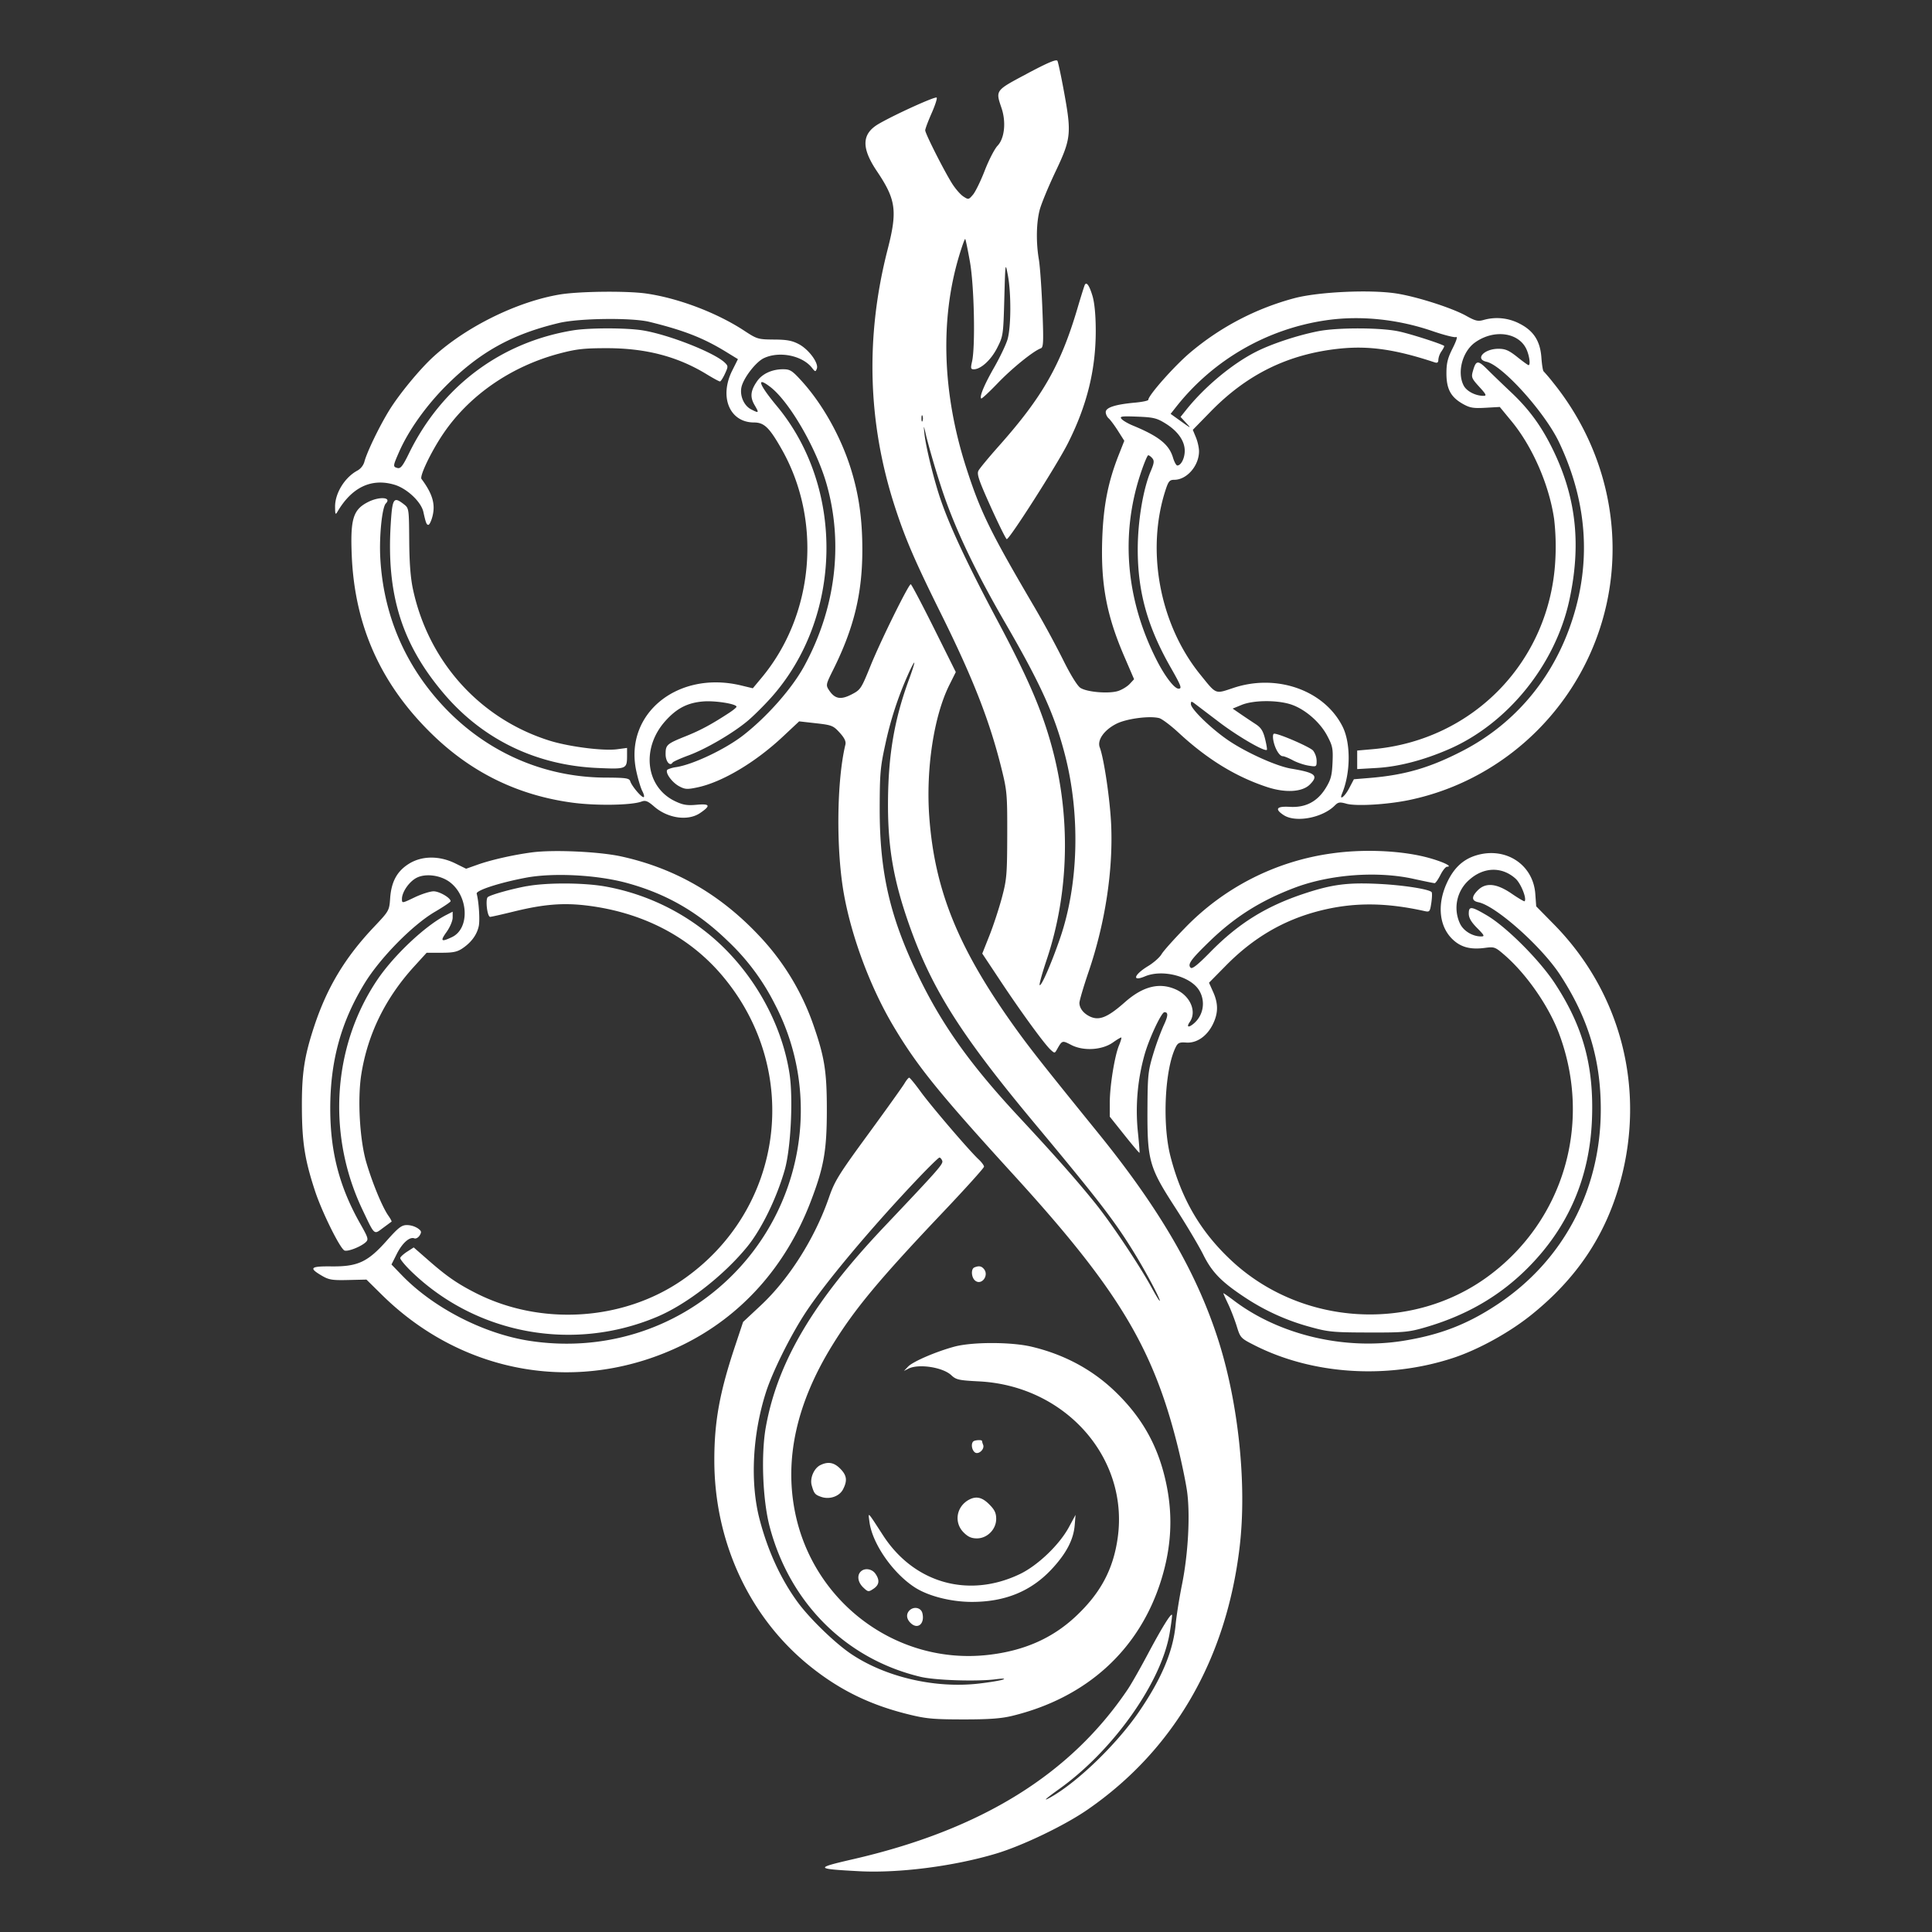 <svg xmlns="http://www.w3.org/2000/svg" width="64" height="64" fill="none" viewBox="0 0 64 64"><rect x="0" y="0" width="64" height="64" fill="#333333" stroke="none"/><path fill="#fff" fill-rule="evenodd" d="M34.024 2.44c-1.062.565-1.047.545-.848 1.137.158.467.101 1.006-.13 1.25-.099.104-.289.472-.423.818s-.31.708-.391.803c-.144.17-.152.171-.325.057-.096-.064-.265-.26-.373-.433-.279-.448-.885-1.65-.885-1.755 0-.048.095-.302.211-.564s.192-.496.169-.52c-.047-.047-1.367.551-1.915.867-.571.33-.59.792-.064 1.573.632.94.683 1.31.354 2.59-.742 2.887-.663 5.736.237 8.514.347 1.07.663 1.803 1.536 3.564 1.059 2.136 1.608 3.543 1.999 5.118.183.74.193.854.19 2.204-.004 1.318-.017 1.474-.18 2.084-.098.363-.283.926-.412 1.25l-.235.591.608.916c.686 1.034 1.452 2.084 1.655 2.27.132.12.138.12.206 0 .179-.316.175-.315.48-.158.407.21 1.026.17 1.384-.086.14-.1.263-.172.274-.16s-.023.13-.079.264c-.144.347-.304 1.344-.304 1.89v.467l.484.607c.266.334.491.6.5.59.01-.009-.016-.336-.057-.726a6.9 6.9 0 0 1 .22-2.507c.144-.526.563-1.425.664-1.425.132 0 .124.123-.031.45a9 9 0 0 0-.344.945c-.167.555-.182.705-.188 1.793-.008 1.724.054 1.947.909 3.268.37.572.792 1.281.94 1.578.293.59.609.91 1.427 1.446a7.4 7.4 0 0 0 2.101.943c.612.17.765.185 1.941.188 1.153.004 1.332-.012 1.848-.16 1.393-.399 2.515-1.05 3.459-2.006q1.987-2.012 2.1-4.895c.068-1.756-.29-3.071-1.228-4.502-.505-.772-1.604-1.872-2.25-2.253-.522-.307-.603-.315-.603-.059 0 .139.08.277.276.475.242.244.259.28.133.28-.286 0-.586-.183-.7-.426a1.23 1.23 0 0 1 .313-1.455c.48-.425 1.081-.437 1.53-.032.175.158.377.666.297.747-.014.013-.207-.1-.43-.253-.496-.34-.857-.376-1.12-.11q-.323.326.02.396c.577.118 2.085 1.458 2.703 2.401.928 1.42 1.346 2.79 1.351 4.431.009 2.676-1.233 5.033-3.414 6.483-.996.662-1.895 1.012-3.11 1.21-1.963.32-4.121-.19-5.626-1.328-.194-.147-.353-.257-.353-.244s.072.174.16.358c.088.185.215.514.283.732.12.388.133.401.586.631 1.917.975 4.393 1.136 6.563.428.847-.276 1.882-.846 2.62-1.441 1.5-1.208 2.446-2.624 2.933-4.39.852-3.082.03-6.278-2.196-8.54l-.585-.595-.03-.411c-.069-.97-.973-1.567-1.944-1.282-.448.131-.76.424-.989.926-.335.734-.246 1.473.228 1.892.266.237.578.312 1.036.251.312-.042.34-.031.651.238.732.635 1.467 1.696 1.807 2.608 1.1 2.949.16 6.176-2.337 8.023-2.539 1.878-6.2 1.657-8.522-.514-1.024-.957-1.658-2.045-2.02-3.465-.272-1.072-.182-2.887.18-3.605.07-.14.125-.165.344-.149.345.026.682-.203.88-.597.185-.372.19-.69.012-1.083l-.135-.302.557-.565c.91-.925 1.911-1.511 3.096-1.815 1.119-.286 2.178-.284 3.485.006.17.038.182.024.227-.275.025-.173.03-.332.008-.354-.1-.101-.975-.235-1.78-.272-1.022-.048-1.534.021-2.464.331-1.255.419-2.164.987-3.092 1.934-.406.415-.594.564-.645.513-.11-.111.004-.27.627-.874.834-.808 1.684-1.344 2.808-1.772 1.178-.447 2.749-.565 3.96-.295.35.077.66.14.688.14.029 0 .114-.121.19-.27.074-.15.173-.273.219-.274.23-.006-.24-.21-.776-.338-.868-.205-2.036-.246-3.032-.105a8.34 8.34 0 0 0-4.888 2.486c-.357.366-.7.75-.761.855s-.26.28-.44.39c-.475.287-.553.53-.11.344.582-.246 1.514-.005 1.798.466a.856.856 0 0 1-.197 1.11c-.165.135-.23.098-.115-.066.237-.341.02-.857-.451-1.072-.544-.25-1.097-.114-1.695.414-.593.524-.875.632-1.197.459-.195-.105-.31-.264-.313-.43-.001-.074.135-.536.302-1.027.548-1.606.816-3.35.75-4.874-.037-.83-.237-2.193-.379-2.568-.09-.242.149-.578.556-.782.336-.168 1.09-.268 1.412-.186.092.023.383.242.646.485.941.872 1.88 1.45 2.915 1.794.618.206 1.181.174 1.434-.081.294-.297.183-.39-.622-.524-.467-.077-1.425-.503-2.033-.904-.566-.373-1.288-1.065-1.288-1.234 0-.095.018-.098.118-.023l.823.625c.619.47 1.506.985 1.576.913.013-.013-.014-.177-.06-.364-.066-.264-.135-.372-.313-.488a31 31 0 0 1-.495-.331l-.266-.183.3-.123c.378-.154 1.127-.166 1.598-.025.468.14.989.582 1.235 1.048.178.336.196.425.176.887-.019.43-.055.568-.224.843-.277.451-.668.656-1.193.625-.437-.026-.51.07-.204.272.395.262 1.29.094 1.698-.319.11-.11.163-.119.383-.057.318.09 1.356.029 2.08-.122 3.249-.677 5.826-3.24 6.54-6.504.56-2.553-.09-5.24-1.773-7.325a6 6 0 0 0-.316-.373c-.023-.018-.056-.222-.072-.451-.039-.555-.259-.895-.735-1.134a1.62 1.62 0 0 0-1.183-.115c-.183.052-.272.031-.57-.136-.474-.266-1.67-.647-2.342-.746-.877-.13-2.573-.048-3.354.16a8.9 8.9 0 0 0-3.445 1.797c-.518.435-1.393 1.421-1.393 1.57 0 .029-.204.072-.453.094-.645.06-.957.161-.957.313 0 .068.043.16.096.205s.192.23.308.413l.211.332-.18.456c-.355.896-.51 1.676-.55 2.77-.054 1.506.137 2.538.72 3.896l.334.776-.144.155c-.079.085-.25.19-.379.233-.304.101-1.04.041-1.257-.103-.102-.067-.33-.438-.578-.94a33 33 0 0 0-.929-1.71c-1.484-2.527-1.8-3.17-2.276-4.65-.786-2.442-.869-4.89-.236-7 .098-.327.19-.582.205-.568s.085.356.157.759c.14.787.183 2.807.069 3.302-.05.22-.043.255.058.255.234 0 .572-.31.775-.71.198-.39.203-.426.236-1.625.034-1.217.034-1.223.118-.78.113.604.107 1.726-.012 2.127-.053.177-.252.594-.442.926-.33.577-.492.967-.429 1.03.017.016.263-.213.549-.51.476-.496 1.18-1.064 1.425-1.152.087-.03.095-.205.053-1.282-.026-.685-.079-1.432-.117-1.659-.097-.572-.086-1.216.028-1.648.053-.201.285-.763.516-1.25.521-1.094.541-1.275.296-2.62-.098-.538-.2-1.017-.225-1.064-.035-.062-.312.055-1.005.423m1.913 6.994c-.016.028-.129.387-.25.798-.554 1.868-1.155 2.92-2.601 4.547-.33.371-.633.737-.673.813-.06.113.01.319.408 1.202.265.586.503 1.066.529 1.067.093.002 1.663-2.458 2.023-3.171.635-1.257.928-2.445.925-3.746-.001-.503-.04-.906-.106-1.133-.102-.344-.196-.483-.255-.377m-17.403.324c-1.418.24-3.108 1.076-4.191 2.073-.45.415-1.118 1.226-1.447 1.759-.333.54-.749 1.403-.827 1.715a.5.5 0 0 1-.223.281c-.422.223-.75.751-.746 1.204.002.26.012.277.084.154.474-.804 1.121-1.11 1.878-.887.415.121.888.565.963.902.079.36.105.428.165.428.034 0 .093-.12.132-.266.11-.41.01-.758-.36-1.255-.068-.093.318-.899.709-1.48.861-1.282 2.248-2.244 3.851-2.672.567-.15.813-.179 1.579-.179 1.294 0 2.343.274 3.312.866.214.131.41.237.437.236.026-.001.1-.115.164-.253.11-.239.11-.257 0-.366-.342-.334-1.854-.93-2.718-1.072-.54-.088-1.78-.089-2.315-.001-2.397.393-4.352 1.859-5.434 4.076-.202.413-.277.51-.377.484-.159-.042-.157-.06.05-.533.312-.711.894-1.53 1.564-2.2 1.112-1.11 2.178-1.702 3.738-2.073.662-.158 2.409-.179 2.99-.036 1.15.282 1.797.536 2.558 1.005l.375.23-.19.38c-.437.875-.084 1.717.721 1.718.34 0 .512.168.926.9 1.338 2.372 1.062 5.473-.672 7.555l-.292.35-.386-.093c-2.095-.505-3.87.93-3.479 2.811.056.268.148.578.205.688s.075.201.04.201c-.081 0-.39-.37-.44-.525-.032-.104-.134-.12-.827-.123-2.262-.011-4.336-1.033-5.786-2.853-1.014-1.27-1.58-2.776-1.668-4.434-.038-.716.06-1.669.184-1.794.207-.21-.217-.24-.598-.043-.489.252-.582.564-.53 1.784.1 2.327.971 4.26 2.663 5.905 1.306 1.272 2.847 2.023 4.643 2.265.786.106 1.96.088 2.292-.036.131-.049.207-.02.424.169.452.39 1.12.483 1.518.21.359-.244.33-.314-.116-.273-.315.029-.453.006-.71-.116-.977-.463-1.137-1.75-.33-2.655.378-.424.736-.61 1.262-.652.393-.032 1.105.082 1.099.177-.002.024-.115.117-.252.206-.575.376-.941.573-1.42.765-.64.257-.677.289-.677.6 0 .24.146.416.231.277.019-.03.255-.137.525-.236.573-.21 1.46-.727 1.955-1.139.19-.158.54-.505.779-.771 2.373-2.656 2.46-6.937.196-9.663-.599-.72-.695-1-.218-.634.63.484 1.524 2.025 1.864 3.215.563 1.974.301 4.12-.738 6.028-.403.74-1.22 1.669-2.014 2.29-.592.462-1.657.97-2.223 1.06a1 1 0 0 0-.287.079c-.113.07.122.416.377.555.195.105.267.11.608.038.818-.173 1.92-.828 2.831-1.683l.538-.504.558.063c.523.059.572.078.784.311.16.176.215.292.19.396-.29 1.2-.313 3.486-.048 4.957.257 1.43.878 3.087 1.63 4.355.791 1.333 1.504 2.215 4.01 4.962 3.431 3.762 4.603 5.702 5.415 8.968.126.504.265 1.173.31 1.488.109.773.039 2.074-.166 3.09-.09.448-.185 1.043-.211 1.323-.082.893-.468 1.808-1.23 2.917-.72 1.046-1.997 2.284-2.876 2.79-.328.188-.231.09.244-.25 1.779-1.266 3.377-3.515 3.66-5.147.056-.332.093-.614.08-.627-.044-.044-.36.473-.812 1.324-.245.46-.54.98-.658 1.153-1.9 2.816-4.853 4.642-9.079 5.616-1.29.297-1.28.322.158.4 1.324.074 3.162-.161 4.568-.583.876-.263 2.269-.932 3.024-1.454 2.864-1.976 4.604-4.983 5.042-8.716.242-2.053-.038-4.747-.711-6.848-.71-2.218-1.941-4.339-3.972-6.845-1.925-2.375-2.347-2.913-2.893-3.687-1.775-2.514-2.53-4.406-2.706-6.784-.117-1.588.151-3.35.666-4.38l.212-.425-.725-1.455c-.399-.8-.744-1.454-.767-1.454-.072-.001-.993 1.865-1.33 2.696-.314.774-.332.8-.638.958-.358.183-.552.144-.745-.153-.103-.159-.096-.189.14-.662.69-1.383.97-2.533.969-3.983 0-1.021-.115-1.828-.38-2.68-.333-1.067-.938-2.146-1.63-2.908-.317-.349-.383-.39-.619-.39-.358 0-.681.147-.85.386-.225.318-.249.53-.091.8.156.267.147.278-.119.14-.232-.122-.373-.443-.317-.724.06-.3.472-.84.741-.968.51-.245 1.278-.09 1.598.32.105.135.117.137.16.026.068-.18-.262-.632-.592-.809-.226-.12-.4-.153-.83-.155-.521-.004-.56-.015-.974-.287-.91-.599-2.186-1.083-3.252-1.237-.648-.093-2.242-.075-2.877.033m25.385.854a7.75 7.75 0 0 0-4.946 2.852l-.195.247.353.253c.328.235.34.239.164.05l-.188-.202.184-.23c.607-.762 1.522-1.525 2.31-1.925.517-.264 1.386-.551 2.071-.685.643-.125 2.062-.122 2.665.007.382.08 1.406.41 1.502.48.013.01-.025.088-.084.174a.6.6 0 0 0-.108.283c0 .092-.033.118-.118.09-1.302-.432-2.19-.56-3.174-.454-1.685.18-3.043.845-4.252 2.084l-.59.604.103.249c.057.137.103.344.103.461 0 .479-.403.944-.818.945-.154 0-.194.045-.286.324-.66 2.01-.202 4.467 1.147 6.13.541.669.481.645 1.097.44 1.435-.48 3.008.077 3.614 1.278.277.549.27 1.538-.016 2.223-.104.249.088.104.236-.178l.156-.297.543-.045c1.16-.098 1.981-.339 3.061-.897 1.623-.84 2.846-2.227 3.502-3.972.778-2.07.675-4.168-.305-6.241-.47-.994-1.876-2.556-2.407-2.675-.395-.088-.08-.43.395-.43.227 0 .347.052.621.27.187.15.356.272.376.272.066 0 .035-.275-.056-.497-.243-.587-1.082-.71-1.72-.252-.416.3-.598.987-.374 1.423.097.19.392.343.659.343.11 0 .088-.049-.142-.3-.252-.276-.269-.318-.21-.521.102-.363.164-.37.482-.051.163.163.51.497.771.743.63.592 1.045 1.17 1.437 1.994.74 1.558.898 3.107.501 4.918-.467 2.132-2.044 4.079-3.988 4.923-.835.363-1.658.577-2.38.62l-.656.038v-.614l.521-.046c3.339-.296 5.875-2.933 6.043-6.283a8 8 0 0 0-.04-1.337c-.164-1.13-.713-2.393-1.408-3.239l-.393-.477-.474.027c-.404.023-.517.003-.753-.13-.396-.225-.54-.493-.54-1.01 0-.34.042-.507.206-.832.13-.26.17-.394.11-.37-.052.02-.394-.067-.76-.192-1.166-.403-2.414-.53-3.552-.363M30.525 13.86c0 .094.015.132.034.085a.27.27 0 0 0 0-.17c-.019-.046-.034-.008-.034.085m6.626.016c.045.055.21.152.367.217.865.356 1.209.629 1.338 1.064.043.145.108.263.144.263.123 0 .244-.236.246-.481.003-.326-.224-.653-.631-.907-.291-.181-.4-.209-.937-.23-.525-.02-.597-.01-.527.074m-6.528.493c.047.444.323 1.564.545 2.204.313.906.906 2.168 1.856 3.951 1.027 1.926 1.488 2.995 1.822 4.223.63 2.316.569 4.834-.173 7.044-.148.442-.253.82-.233.841.053.053.387-.712.674-1.545.615-1.782.678-4.086.166-6.075-.34-1.322-.803-2.346-1.976-4.37-1.044-1.801-1.727-3.256-2.148-4.574a29 29 0 0 1-.468-1.597c-.093-.408-.098-.416-.065-.102m7.154 1.34c-.666 2.02-.475 4.175.547 6.174.271.53.58.93.717.93.122 0 .088-.09-.268-.715-.762-1.337-1.084-2.493-1.084-3.897 0-.926.177-1.998.43-2.591.112-.264.123-.345.055-.427-.046-.056-.108-.102-.137-.102s-.147.283-.26.628m-24.834 1.66c-.145 2.346.377 3.993 1.785 5.637 1.286 1.499 3.045 2.345 5.06 2.434.966.043.982.037.984-.408v-.256l-.329.044c-.461.062-1.611-.086-2.254-.29-2.295-.726-3.993-2.612-4.508-5.006-.081-.374-.12-.876-.125-1.616-.008-1.058-.01-1.074-.175-1.202-.344-.268-.384-.208-.438.662m17.136 4.98a11.5 11.5 0 0 0-.75 2.301c-.167.757-.186.974-.188 2.131-.003 2.166.353 3.67 1.347 5.684.772 1.564 1.697 2.849 3.252 4.52 1.2 1.29 1.912 2.094 2.546 2.88.524.65 1.463 2.056 1.858 2.781.134.246.256.447.272.447.05 0-.384-.828-.763-1.457-.676-1.122-1.194-1.8-3.377-4.418-2.426-2.91-3.385-4.42-4.13-6.502-.542-1.517-.738-2.626-.73-4.138.008-1.575.212-2.762.703-4.089.104-.284.18-.526.168-.538s-.105.167-.208.397m12.102 2.177c.05.271.2.526.312.526.046 0 .195.06.332.134.136.074.37.154.52.178.266.043.27.04.27-.16a.6.6 0 0 0-.117-.338c-.106-.12-1.118-.56-1.288-.56-.041 0-.053.088-.029.22m-24.566 3.713c-.622.083-1.344.247-1.79.405l-.384.136-.359-.177c-.528-.26-1.108-.256-1.538.014-.394.247-.582.595-.62 1.145-.029.406-.034.416-.542.953-.955 1.01-1.552 2.004-1.977 3.295-.33 1.002-.413 1.568-.404 2.742.008 1.115.1 1.686.436 2.707.23.698.832 1.913.976 1.968.11.043.535-.123.699-.272.103-.095.09-.142-.184-.625-.683-1.21-.984-2.358-.988-3.778-.005-1.583.35-2.887 1.135-4.172.517-.846 1.593-1.94 2.332-2.373.286-.168.52-.326.52-.351 0-.111-.372-.328-.563-.328-.115 0-.398.09-.629.2-.418.2-.42.2-.42.052 0-.227.237-.57.48-.697.3-.158.805-.091 1.114.147.614.472.653 1.532.067 1.813-.364.174-.403.138-.183-.168.113-.158.202-.368.202-.477v-.195l-.219.112c-.693.356-1.73 1.333-2.28 2.149-1.479 2.196-1.67 5.12-.496 7.596.418.881.38.848.686.62.143-.105.27-.2.284-.208.013-.009-.036-.102-.11-.206-.198-.286-.522-1.069-.724-1.753-.22-.747-.298-2.107-.166-2.93q.319-1.993 1.746-3.562l.417-.458h.488c.396 0 .53-.029.71-.153.29-.198.472-.453.53-.736.04-.2.001-.802-.07-1.068-.028-.108.75-.362 1.621-.527.908-.173 2.364-.098 3.355.173 1.302.356 2.342.953 3.334 1.914a7.5 7.5 0 0 1 1.563 2.093c1.587 3.03.944 6.777-1.57 9.147-1.749 1.65-4.13 2.382-6.546 2.014-1.508-.23-3.172-1.081-4.222-2.16l-.358-.37.174-.346c.183-.365.426-.581.584-.52.051.02.13-.024.176-.097.07-.114.06-.149-.066-.238a.7.7 0 0 0-.357-.105c-.175 0-.283.083-.67.519-.628.706-.958.859-1.826.85-.707-.008-.765.049-.317.311.228.134.346.153.869.14l.604-.014.512.505c2.708 2.671 6.585 3.315 9.97 1.656 1.937-.95 3.404-2.59 4.227-4.726.445-1.157.543-1.71.542-3.073 0-1.262-.077-1.74-.452-2.815a8.2 8.2 0 0 0-1.797-2.944c-1.29-1.37-2.789-2.231-4.56-2.62-.732-.161-2.256-.23-2.966-.134m-.168 1.118c-.505.094-1.162.277-1.284.359-.092.06-.024.66.075.658.037 0 .4-.082.806-.182.964-.235 1.608-.288 2.388-.194 1.84.223 3.387 1.02 4.483 2.311 2.672 3.149 2.064 7.78-1.326 10.105-1.962 1.345-4.673 1.514-6.822.425-.611-.31-.964-.553-1.568-1.082l-.494-.432-.21.135c-.116.074-.222.168-.236.21s.167.26.402.484c2.15 2.055 5.333 2.635 8.096 1.473.992-.416 2.224-1.375 3.005-2.337.468-.577.969-1.606 1.234-2.537.201-.707.283-2.37.157-3.188-.282-1.827-1.371-3.636-2.874-4.775A7.5 7.5 0 0 0 20 29.357c-.729-.12-1.91-.12-2.553 0m12.517 6.53c-.06.103-.6.858-1.2 1.679-.985 1.346-1.113 1.553-1.307 2.112-.466 1.345-1.32 2.693-2.26 3.57l-.581.543-.273.821c-.504 1.514-.68 2.48-.68 3.75-.003 2.702 1.154 5.205 3.153 6.82.977.788 1.97 1.28 3.228 1.596.62.156.846.178 1.848.18.852.001 1.264-.028 1.623-.114 2.477-.598 4.227-2.187 4.948-4.495.336-1.076.395-2.092.182-3.145-.253-1.256-.789-2.23-1.714-3.117-.758-.727-1.693-1.226-2.772-1.479-.675-.157-1.96-.157-2.546.002-.61.165-1.373.494-1.531.66l-.139.145.147-.075c.334-.172 1.142-.05 1.423.216.16.15.251.17.916.204 2.852.144 4.963 2.518 4.598 5.17-.145 1.052-.568 1.845-1.397 2.62-.778.727-1.722 1.14-2.909 1.272-2.993.334-5.767-1.714-6.38-4.708q-.547-2.675 1.234-5.557c.741-1.201 1.552-2.175 3.641-4.378.76-.801 1.381-1.49 1.381-1.531 0-.042-.08-.15-.177-.24-.307-.285-1.581-1.773-1.926-2.25-.183-.252-.352-.458-.376-.458s-.094.084-.154.187m.463 3.134c-1.588 1.67-3.153 3.542-3.787 4.53-.489.762-1.053 1.904-1.264 2.56-.45 1.4-.532 2.991-.216 4.21.272 1.047.704 1.989 1.267 2.757.397.542 1.242 1.36 1.774 1.716 1.144.766 2.782 1.144 4.228.976.37-.043.733-.104.807-.136.077-.032-.023-.036-.236-.008-.616.082-2.011.038-2.501-.078-2.471-.587-4.337-2.444-5.004-4.98-.232-.88-.289-2.399-.124-3.305.39-2.152 1.57-4.146 3.922-6.628 1.833-1.935 1.96-2.079 1.919-2.185-.022-.057-.063-.104-.092-.104s-.34.304-.693.675m1.851 2.964c-.119.049-.104.329.023.435.21.175.471-.165.294-.381-.083-.1-.167-.115-.317-.054m-.039 5.766c-.076.077-.05.273.049.356.117.098.337-.095.28-.246a.6.6 0 0 1-.038-.127c0-.046-.242-.032-.291.017m-5.062.782c-.213.103-.355.436-.288.672.077.272.109.31.317.382.277.095.601-.018.721-.252.15-.291.125-.463-.095-.685-.204-.206-.402-.241-.655-.117m4.916 1.15c-.414.23-.498.752-.173 1.08.146.147.26.198.442.198.342 0 .638-.3.638-.645 0-.194-.051-.302-.228-.48-.237-.24-.44-.285-.679-.152m-3.291.732c.092.715.773 1.697 1.503 2.169.448.289 1.2.48 1.89.48 1.1 0 1.959-.352 2.642-1.083.485-.52.725-.978.764-1.46l.028-.34-.22.407c-.317.586-1.032 1.27-1.624 1.554-1.696.812-3.5.304-4.527-1.274-.543-.835-.5-.793-.456-.453m-.29 1.645c-.13.131-.093.358.085.527.158.15.173.152.336.044.195-.13.216-.285.066-.501-.114-.164-.358-.2-.486-.07m1.613 1.289c-.119.12-.099.288.051.425.232.212.463.006.378-.337-.046-.186-.284-.234-.43-.088" clip-rule="evenodd"/></svg>